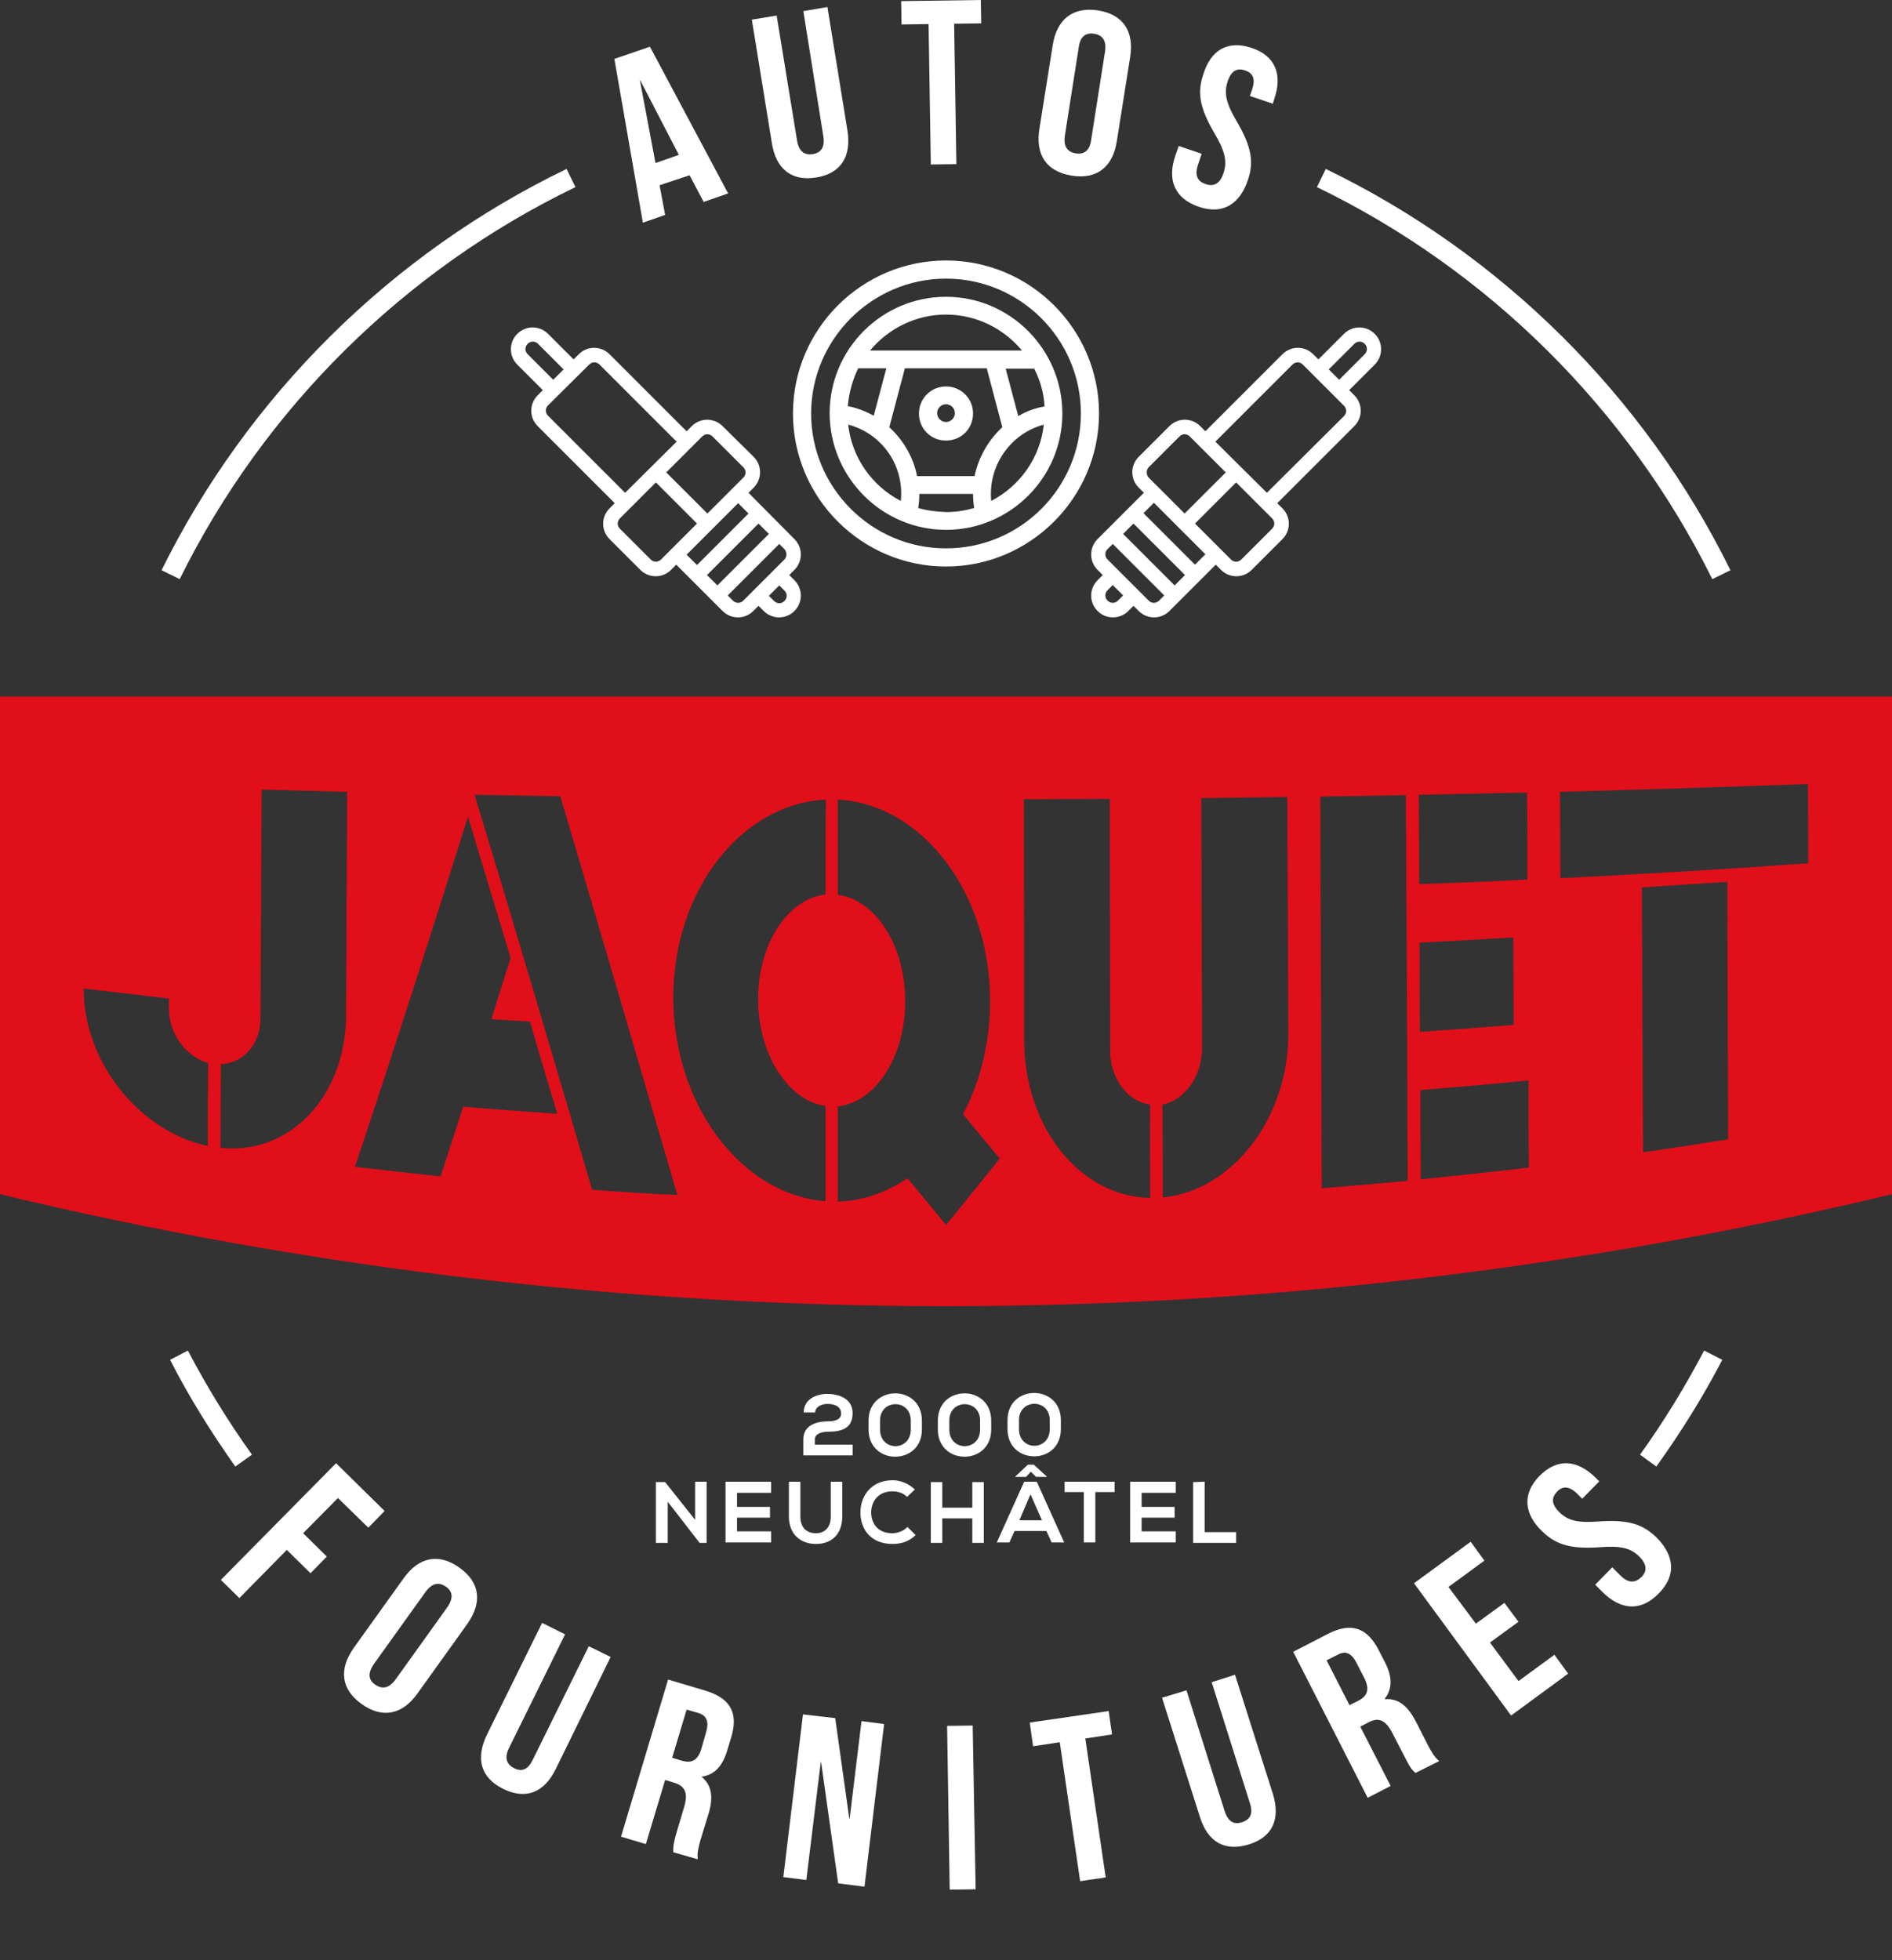 <?xml version="1.0" encoding="utf-8"?>
<!-- Generator: Adobe Illustrator 27.4.0, SVG Export Plug-In . SVG Version: 6.00 Build 0)  -->
<svg version="1.1" id="Calque_1" xmlns="http://www.w3.org/2000/svg" xmlns:xlink="http://www.w3.org/1999/xlink" x="0px" y="0px"
	 viewBox="0 0 510.6 529" style="enable-background:new 0 0 510.6 529;" xml:space="preserve">
<rect x="0" y="0" width="510.6" height="529" fill="#333333" stroke="none"/>
<style type="text/css">
	.st0{fill:#FFFFFF;}
	.st1{fill:#E10F1A;}
</style>
<g>
	<g>
		<g>
			<g>
				<g>
					<path class="st0" d="M196.5,52.2l-6.6,2.3l-3.8-7.2L178,50l1.5,8l-6,2.1l-7.7-44.2l9.6-3.3L196.5,52.2z M176.9,44l6.3-2.2
						l-10.4-20.1l-0.1,0L176.9,44z"/>
					<path class="st0" d="M209.6,4.2l5.5,33.7c0.5,3.1,2.1,4,4.2,3.7s3.4-1.7,2.9-4.8L216.8,3l6.5-1.1l5.4,33.3
						c1.1,7-1.7,11.6-8.4,12.7s-10.9-2.3-12-9.3l-5.4-33.3L209.6,4.2z"/>
					<path class="st0" d="M243.2,0.3L264.7,0l0.1,6.3l-7.3,0.1l0.6,37.9l-6.9,0.1l-0.6-37.9l-7.3,0.1L243.2,0.3z"/>
					<path class="st0" d="M284.1,12.2c1.1-7,5.4-10.4,12.2-9.4c6.8,1.1,9.8,5.6,8.7,12.6l-3.6,22.7c-1.1,7-5.4,10.4-12.2,9.3
						c-6.8-1.1-9.8-5.6-8.7-12.6L284.1,12.2z M287.4,36.5c-0.5,3.1,0.7,4.5,2.9,4.9c2.2,0.3,3.8-0.6,4.2-3.8l3.7-23.6
						c0.5-3.1-0.7-4.5-2.9-4.9c-2.2-0.3-3.8,0.6-4.2,3.8L287.4,36.5z"/>
					<path class="st0" d="M337.7,12.9c6.4,2.1,8.5,7.1,6.2,13.8l-0.4,1.3l-6.2-2.1l0.6-1.7c1-3,0.2-4.5-1.9-5.2s-3.7,0-4.7,3
						c-1,3.1-0.5,5.8,2.6,11c3.9,6.7,4.5,10.8,2.9,15.5c-2.2,6.7-6.9,9.5-13.3,7.3s-8.6-7.1-6.3-13.8l0.9-2.6l6.2,2.1l-1,3
						c-1,3,0,4.5,2.1,5.2c2.1,0.7,3.8,0,4.8-3c1-3.1,0.5-5.8-2.6-11c-3.9-6.7-4.5-10.8-2.9-15.5C326.7,13.5,331.3,10.8,337.7,12.9z"
						/>
				</g>
				<g>
					<path class="st0" d="M81.8,413.8l6.4,6.3l-4.4,4.5l-6.4-6.3l-12.8,13l-5-4.9l31.1-31.5l13.1,12.9l-4.4,4.5l-8.2-8L81.8,413.8z"
						/>
					<path class="st0" d="M108.9,426c4.1-5.8,9.5-6.9,15.1-2.9c5.6,4,6.2,9.4,2.1,15.2L112.7,457c-4.1,5.8-9.5,6.9-15.1,2.9
						s-6.2-9.4-2.1-15.2L108.9,426z M100.9,449.1c-1.8,2.6-1.4,4.4,0.4,5.6s3.6,1.1,5.5-1.5l13.9-19.4c1.8-2.6,1.4-4.4-0.4-5.6
						s-3.6-1.1-5.5,1.5L100.9,449.1z"/>
					<path class="st0" d="M152.5,441.1l-15.1,30.6c-1.4,2.8-0.6,4.5,1.3,5.5c2,1,3.7,0.6,5.1-2.3l15.1-30.6l5.9,2.9L150,477.4
						c-3.1,6.4-8.1,8.4-14.2,5.4s-7.5-8.2-4.4-14.6l14.9-30.2L152.5,441.1z"/>
					<path class="st0" d="M181.7,499.9c0-1.2-0.1-1.9,0.9-5.4l2-6.7c1.2-3.9,0.3-5.8-2.8-6.7l-2.3-0.7l-5.2,17.3l-6.7-2l12.7-42.4
						l10.1,3c6.9,2.1,8.9,6.2,6.9,12.7l-1,3.3c-1.3,4.4-3.5,6.7-6.9,7.2l0,0.1c2.9,2.4,3.1,5.9,1.7,10.3l-2,6.5
						c-0.6,2.1-1,3.6-0.8,5.4L181.7,499.9z M185.3,461.4l-3.9,13l2.6,0.8c2.5,0.7,4.3,0.1,5.3-3.3l1.2-4.2c0.9-3,0.3-4.7-2.1-5.4
						L185.3,461.4z"/>
					<path class="st0" d="M221.6,475.6l-0.1,0l-3.9,31.8l-6.2-0.8l5.3-43.9l8.7,1l3.8,27.1l0.1,0l3.2-26.3l6.1,0.8l-5.3,43.9
						l-7.1-0.9L221.6,475.6z"/>
					<path class="st0" d="M255.6,465.8l6.9-0.1l0.8,44.2l-7,0.1L255.6,465.8z"/>
					<path class="st0" d="M277.9,464.9l21.3-3.1l0.9,6.3l-7.2,1.1l5.5,37.5l-6.9,1l-5.5-37.5l-7.2,1.1L277.9,464.9z"/>
					<path class="st0" d="M320.2,456.2l10.3,32.6c1,3,2.6,3.7,4.7,3c2.1-0.7,3.1-2.2,2.1-5.2l-10.3-32.6l6.3-2l10.2,32.1
						c2.1,6.8,0,11.7-6.5,13.7s-11.1-0.7-13.2-7.5l-10.2-32.1L320.2,456.2z"/>
					<path class="st0" d="M382,478.5c-0.9-0.8-1.4-1.3-3-4.5l-3.2-6.2c-1.9-3.7-3.8-4.4-6.6-2.9l-2.1,1.1l8.2,16l-6.2,3.2
						l-20.1-39.4l9.3-4.8c6.4-3.3,10.7-1.7,13.8,4.4l1.6,3.1c2.1,4,2.1,7.3,0,10l0.1,0.1c3.8-0.3,6.3,2.1,8.4,6.2l3.1,6.1
						c1,1.9,1.8,3.3,3.1,4.4L382,478.5z M358,448.1l6.2,12.1l2.4-1.2c2.3-1.2,3.2-2.9,1.6-6.1l-2-3.9c-1.4-2.8-3-3.6-5.2-2.4
						L358,448.1z"/>
					<path class="st0" d="M398.3,438.2l7.7-5.6l3.8,5.1l-7.7,5.6l7.7,10.4l9.7-7.1l3.7,5.1L407.8,463l-26.2-35.7l15.3-11.2l3.7,5.1
						l-9.7,7.1L398.3,438.2z"/>
					<path class="st0" d="M415.5,398.3c4.8-4.8,10.1-4.4,15.1,0.5l1,1l-4.6,4.7l-1.3-1.3c-2.2-2.2-4-2.2-5.5-0.6s-1.6,3.3,0.6,5.5
						c2.3,2.3,5,3,11,2.5c7.7-0.5,11.6,0.8,15.2,4.3c5,5,5.4,10.4,0.6,15.2c-4.8,4.9-10.2,4.5-15.2-0.5l-1.9-1.9l4.6-4.7l2.2,2.2
						c2.2,2.2,4,2,5.6,0.5s1.7-3.4-0.5-5.6c-2.3-2.3-5-3-11-2.5c-7.7,0.5-11.6-0.8-15.2-4.3C411.2,408.5,410.8,403.1,415.5,398.3z"
						/>
				</g>
				<g>
					<g>
						<path class="st0" d="M216.9,381.2c0-3.5,3.3-5,6.3-5c3.3,0,6.9,1.3,6.9,5.2c0,4.2-3.1,5-6.6,5c-1.4,0-3.6,0.4-3.6,2.1v1.4
							h10.2v2.9h-13.3c0-1.4,0-2.9,0-4.3c0-3.8,3.4-4.9,6.7-4.9c1.2,0,3.5-0.2,3.5-2.1c0-1.8-1.6-2.6-3.7-2.6
							c-1.6,0-3.3,0.8-3.3,2.3L216.9,381.2L216.9,381.2z"/>
						<path class="st0" d="M234.4,383.4c0-9.8,14.4-9.8,14.4,0v2.4c0,9.8-14.4,9.8-14.4,0V383.4z M237.5,385.8c0,6,8.3,6,8.3,0v-2.4
							c0-5.9-8.3-5.9-8.3,0V385.8z"/>
						<path class="st0" d="M253.1,383.4c0-9.8,14.4-9.8,14.4,0v2.4c0,9.8-14.4,9.8-14.4,0L253.1,383.4L253.1,383.4z M256.2,385.8
							c0,6,8.3,6,8.3,0v-2.4c0-5.9-8.3-5.9-8.3,0V385.8z"/>
						<path class="st0" d="M187.6,399.9h3.1v16.5h-1.9v0l-8.6-11.1v11.1H177v-16.4h2.5l8.1,10.2L187.6,399.9L187.6,399.9z"/>
						<path class="st0" d="M208.1,416.3h-12.3c0-5.5,0-11,0-16.4h12.3v3h-9.2v3.8h8.9v2.9h-8.9v3.7h9.2V416.3z"/>
						<path class="st0" d="M227.3,399.9v9.4c0,4.9-3,7.4-7.1,7.4c-3.9,0-7.3-2.4-7.3-7.4v-9.4h3.1v9.4c0,3,1.7,4.5,4.2,4.5
							s4-1.7,4-4.5v-9.4H227.3z"/>
						<path class="st0" d="M247.1,414.3c-1.7,1.7-3.9,2.4-6.2,2.4c-6.1,0-8.7-4.2-8.7-8.5c0-4.3,2.8-8.7,8.7-8.7
							c2.2,0,4.3,0.9,6,2.5l-2.1,2c-1.1-1.1-2.5-1.5-4-1.5c-4,0-5.7,3-5.7,5.7c0,2.7,1.6,5.6,5.7,5.6c1.4,0,3.1-0.6,4.1-1.7
							L247.1,414.3z"/>
						<path class="st0" d="M262.4,416.4v-6.6h-8.1v6.6h-3.1v-16.4h3.1v6.9h8.1v-6.9h3.1v16.4H262.4z"/>
						<path class="st0" d="M282.4,413.2h-8.6l-1.4,3.1h-3.4l7.4-16.4h3.4l7.4,16.4h-3.4L282.4,413.2z M277.4,395.3h1.6l3.5,3.2v0.1
							h-2.9l-1.4-1.4l-1.3,1.4H274v-0.1L277.4,395.3z M278.1,403.3l-3,7h6.1L278.1,403.3z"/>
						<path class="st0" d="M292.5,402.7h-5.2v-2.8c4.7,0,8.8,0,13.5,0v2.8h-5.2v13.6h-3.1L292.5,402.7L292.5,402.7z"/>
						<path class="st0" d="M317.3,416.3H305c0-5.5,0-11,0-16.4h12.3v3h-9.2v3.8h8.9v2.9h-8.9v3.7h9.2V416.3z"/>
						<path class="st0" d="M325.1,399.9v13.6h8.5v2.9H322v-16.4L325.1,399.9L325.1,399.9z"/>
					</g>
				</g>
				<g>
					<path class="st0" d="M63.5,395.8C57,386.6,51,377,45.9,367l4.8-2.5c5.1,9.7,10.9,19.2,17.3,28.1L63.5,395.8z"/>
					<path class="st0" d="M48.5,156.3l-4.9-2.4c23.2-47,62-85.5,109.3-108.3l2.4,4.9C109.1,72.8,71.2,110.3,48.5,156.3z"/>
					<path class="st0" d="M447,395.8l-4.4-3.2c6.4-8.9,12.2-18.4,17.3-28.1l4.9,2.5C459.6,377,453.6,386.6,447,395.8z"/>
					<path class="st0" d="M462.1,156.3c-22.7-45.9-60.6-83.5-106.7-105.8l2.4-4.9c47.2,22.8,86,61.2,109.2,108.3L462.1,156.3z"/>
				</g>
			</g>
			<g>
				<g>
					<g>
						<g>
							<path class="st0" d="M346.1,137.2l-1.4-1.4l20.8-20.8c2.3-2.3,2.3-6,0-8.3l-1.4-1.4l6.9-6.9c2.3-2.3,2.3-6,0-8.3
								c-2.3-2.3-6-2.3-8.3,0l-6.9,6.9l-1.4-1.4c-2.3-2.3-6-2.3-8.3,0l-20.8,20.8l-1.4-1.4c-2.3-2.3-6-2.3-8.3,0l-8.3,8.3
								c-2.3,2.3-2.3,6,0,8.3l1.4,1.4l-12.5,12.5c-2.3,2.3-2.3,6,0,8.3l1.4,1.4l-1.4,1.4c-2.3,2.3-2.3,6,0,8.3c2.3,2.3,6,2.3,8.3,0
								l1.4-1.4l1.4,1.4c2.3,2.3,6,2.3,8.3,0l12.5-12.5l1.4,1.4c2.3,2.3,6,2.3,8.3,0l8.3-8.3C348.4,143.2,348.4,139.5,346.1,137.2z
								 M365.5,92.8c0.8-0.8,2-0.8,2.8,0c0.8,0.8,0.8,2,0,2.8l-6.9,6.9l-2.8-2.8L365.5,92.8z M348.8,98.4c0.8-0.8,2-0.8,2.8,0
								l11.1,11.1c0.8,0.8,0.8,2,0,2.8L341.9,133L328,119.2L348.8,98.4z M310,126.1l8.3-8.3c0.8-0.8,2-0.8,2.8,0l9.7,9.7l-11.1,11.1
								l-9.7-9.7C309.3,128.1,309.3,126.9,310,126.1z M317,158l-13.9-13.9l2.8-2.8l13.9,13.9L317,158z M301.7,162.1
								c-0.8,0.8-2,0.8-2.8,0s-0.8-2,0-2.8l1.4-1.4l2.8,2.8L301.7,162.1z M310,162.1L298.9,151c-0.8-0.8-0.8-2,0-2.8l1.4-1.4
								l13.9,13.9l-1.4,1.4C312,162.9,310.8,162.9,310,162.1z M322.5,152.4l-13.9-13.9l2.8-2.8l13.9,13.9L322.5,152.4z M335,151
								c-0.8,0.8-2,0.8-2.8,0l-9.7-9.7l11.1-11.1l9.7,9.7c0.8,0.8,0.8,2,0,2.8L335,151z"/>
							<path class="st0" d="M186.7,115l-1.4,1.4l-20.8-20.8c-2.3-2.3-6-2.3-8.3,0l-1.4,1.4l-6.9-6.9c-2.3-2.3-6-2.3-8.3,0
								c-2.3,2.3-2.3,6,0,8.3l6.9,6.9l-1.4,1.4c-2.3,2.3-2.3,6,0,8.3l20.8,20.8l-1.4,1.4c-2.3,2.3-2.3,6,0,8.3l8.3,8.3
								c2.3,2.3,6,2.3,8.3,0l1.4-1.4l12.5,12.5c2.3,2.3,6,2.3,8.3,0l1.4-1.4l1.4,1.4c2.3,2.3,6,2.3,8.3,0c2.3-2.3,2.3-6,0-8.3
								l-1.4-1.4l1.4-1.4c2.3-2.3,2.3-6,0-8.3L202,133l1.4-1.4c2.3-2.3,2.3-6,0-8.3L195,115C192.7,112.7,189,112.7,186.7,115z
								 M142.4,95.6c-0.8-0.8-0.8-2,0-2.8c0.8-0.8,2-0.8,2.8,0l6.9,6.9l-2.8,2.8L142.4,95.6z M147.9,112.2c-0.8-0.8-0.8-2,0-2.8
								L159,98.4c0.8-0.8,2-0.8,2.8,0l20.8,20.8L168.7,133L147.9,112.2z M175.6,151l-8.3-8.3c-0.8-0.8-0.8-2,0-2.8l9.7-9.7
								l11.1,11.1l-9.7,9.7C177.6,151.8,176.4,151.8,175.6,151z M207.5,144.1L193.6,158l-2.8-2.8l13.9-13.9L207.5,144.1z
								 M211.7,159.4c0.8,0.8,0.8,2,0,2.8c-0.8,0.8-2,0.8-2.8,0l-1.4-1.4l2.8-2.8L211.7,159.4z M211.7,151l-11.1,11.1
								c-0.8,0.8-2,0.8-2.8,0l-1.4-1.4l13.9-13.9l1.4,1.4C212.4,149,212.4,150.3,211.7,151z M202,138.6l-13.9,13.9l-2.8-2.8
								l13.9-13.9L202,138.6z M200.6,126.1c0.8,0.8,0.8,2,0,2.8l-9.7,9.7l-11.1-11.1l9.7-9.7c0.8-0.8,2-0.8,2.8,0L200.6,126.1z"/>
						</g>
						<g>
							<path class="st0" d="M255.3,70.3c-22.7,0-41.3,18.5-41.3,41.3s18.6,41.3,41.3,41.3s41.3-18.6,41.3-41.3
								C296.6,88.8,278,70.3,255.3,70.3z M255.3,148c-20.1,0-36.4-16.4-36.4-36.4s16.4-36.4,36.4-36.4s36.4,16.3,36.4,36.4
								S275.4,148,255.3,148z"/>
							<path class="st0" d="M255.3,80.1c-17.3,0-31.4,14.1-31.4,31.4S238,143,255.3,143s31.4-14.1,31.4-31.4S272.6,80.1,255.3,80.1z
								 M263,128.5h-15.5c-1-5-3.6-9.6-7.5-13.2l4.2-15.9h22.1l4.2,15.9C266.7,118.8,264.1,123.4,263,128.5z M228.8,109.6
								c0.3-3.6,1.3-7.1,2.8-10.2h7.6l-3.4,12.8C233.6,111,231.3,110.1,228.8,109.6z M274.8,112.3l-3.4-12.8h7.7
								c1.6,3.1,2.6,6.5,2.8,10.2C279.4,110.1,277,111,274.8,112.3z M255.3,84.9c8.2,0,15.6,3.8,20.5,9.7h-41
								C239.7,88.7,247.1,84.9,255.3,84.9z M228.9,114.6c9.1,2.4,15.2,11,14.2,20.6C235.4,131.2,229.9,123.6,228.9,114.6z
								 M247.8,137.1c0.2-1.2,0.3-2.5,0.3-3.8h14.5c0,1.3,0.1,2.5,0.3,3.8c-2.4,0.7-4.9,1.1-7.5,1.1
								C252.7,138.1,250.1,137.8,247.8,137.1z M267.5,135.2c-0.9-9.5,5.2-18.2,14.2-20.6C280.7,123.6,275.2,131.2,267.5,135.2z"/>
							<path class="st0" d="M255.3,104.3c-4,0-7.3,3.2-7.3,7.3s3.2,7.3,7.3,7.3s7.3-3.2,7.3-7.3S259.3,104.3,255.3,104.3z
								 M255.3,113.9c-1.3,0-2.4-1.1-2.4-2.4s1.1-2.4,2.4-2.4s2.4,1.1,2.4,2.4S256.6,113.9,255.3,113.9z"/>
						</g>
					</g>
				</g>
			</g>
		</g>
		<g>
			<path class="st1" d="M0,188c0,44.8,0,89.5,0,134.3c167.8,40.3,342.8,40.3,510.6,0c0-44.8,0-89.5,0-134.3
				C340.4,188,170.2,188,0,188z M383.1,254.4c8.4-0.4,16.9-0.9,25.3-1.4c0,7.9,0.1,15.7,0.1,23.6c-8.4,0.7-16.8,1.3-25.3,1.9
				C383.1,270.4,383.1,262.4,383.1,254.4z M56.1,309.3c-18.7-4-33.6-22.9-33.5-42.5c7.7,0.9,15.3,1.8,23,2.7c0,0.9,0,1.8,0,2.8
				c0,6.7,4.6,12.9,10.6,14.6C56.1,294.3,56.1,301.8,56.1,309.3z M93.4,274.1c-0.1,21.8-15.2,37.7-33.9,35.7
				c0-7.5,0.1-15.1,0.1-22.6c6-0.2,10.7-5.4,10.7-12.3c0.1-20.6,0.2-41.2,0.3-61.8c7.7,0.2,15.4,0.4,23.1,0.6
				C93.6,233.9,93.5,254,93.4,274.1z M125,298.7c-2,6.3-4.1,12.6-6.1,18.8c-7.7-0.8-15.4-1.7-23.1-2.6
				c10.2-30.5,20.3-62.1,30.5-94.5c3.8,12.6,7.6,25.3,11.5,38.1c-1.7,5.5-3.5,11.1-5.2,16.6c3.4,0.2,6.9,0.4,10.4,0.6
				c2.4,8.3,4.9,16.6,7.4,24.9C141.8,300,133.4,299.4,125,298.7z M159.8,321.1c-10.6-36.1-21.1-71.7-31.7-106.5c0,0,0-0.1,0-0.1
				c0,0,0,0,0,0l0,0c7.7,0.1,15.4,0.3,23.1,0.4l0,0c0,0,0,0,0,0c10.5,35.3,21,71.3,31.6,107.6C175.2,322.2,167.5,321.7,159.8,321.1z
				 M222.8,241.4c-10.2,1.2-18.2,13.3-18.2,28.2s8,27.4,18.2,28.9c0,8.6,0,17.1,0,25.7c-23-1.8-41.2-26.4-41.1-55.2
				c0.1-28.8,18.4-52.1,41.2-53.2C222.8,224.3,222.8,232.9,222.8,241.4z M255.3,330.6c-3.4-4.2-6.9-8.4-10.4-12.6
				c-5.6,3.8-12,6.1-18.8,6.3c0-8.6,0-17.1,0-25.7c10.2-1.1,18.2-13.4,18.2-28.4c0-15-8-27.4-18.2-28.7c0-8.6,0-17.1,0-25.7
				c22.8,1.2,41.1,25.1,41.1,54.4c0,11.3-2.7,21.8-7.3,30.5c3.3,4,6.6,8,9.9,12C265.1,318.6,260.2,324.6,255.3,330.6z M310.4,323.3
				c-18.9-0.3-34-19.1-34-42.5c0-21.7,0-43.4-0.1-65.1c7.7,0,15.5-0.1,23.2-0.1c0,22.6,0.1,45.3,0.1,67.9c0,7.6,4.7,13.8,10.8,14.6
				C310.3,306.6,310.4,315,310.4,323.3z M347.7,278.8c0.1,22.7-14.9,42.5-33.9,44.4c0-8.4,0-16.7-0.1-25.1
				c6.1-1.2,10.7-7.7,10.7-15.3c-0.1-22.5-0.1-44.9-0.2-67.4c7.7-0.1,15.4-0.2,23.2-0.3C347.5,236.3,347.6,257.5,347.7,278.8z
				 M379.9,318.7c-7.7,0.7-15.5,1.4-23.2,2c-0.1-35.2-0.3-70.4-0.4-105.7c7.7-0.1,15.4-0.3,23.1-0.4
				C379.6,249.3,379.8,284,379.9,318.7z M412.6,315.1c-9.7,1.2-19.5,2.2-29.2,3.2c0-8-0.1-16.1-0.1-24.1c9.8-0.8,19.5-1.6,29.2-2.6
				C412.5,299.5,412.5,307.3,412.6,315.1z M412.2,237.4c-9.7,0.5-19.5,0.9-29.2,1.2c0-8-0.1-16.1-0.1-24.1
				c9.8-0.2,19.5-0.4,29.2-0.6C412.2,221.7,412.2,229.5,412.2,237.4z M466.4,307.5c-7.7,1.2-15.3,2.4-23,3.5
				c-0.1-23.8-0.2-47.6-0.3-71.5c7.7-0.5,15.4-1,23.1-1.5C466.2,261.2,466.3,284.4,466.4,307.5z M488,233c-4.8,0.3-9.5,0.6-14.3,1
				c-11.1,0.7-22.3,1.4-33.4,2c-6.4,0.4-12.8,0.7-19.2,1c0-7.8-0.1-15.5-0.1-23.3c22.3-0.6,44.6-1.3,66.9-2.1
				C488,218.7,488,225.8,488,233z"/>
		</g>
	</g>
	<path class="st0" d="M271.9,383.3c0-9.8,14.4-9.8,14.4,0v2.4c0,9.8-14.4,9.8-14.4,0V383.3z M275,385.7c0,6,8.3,6,8.3,0v-2.4
		c0-5.9-8.3-5.9-8.3,0V385.7z"/>
</g>
</svg>
